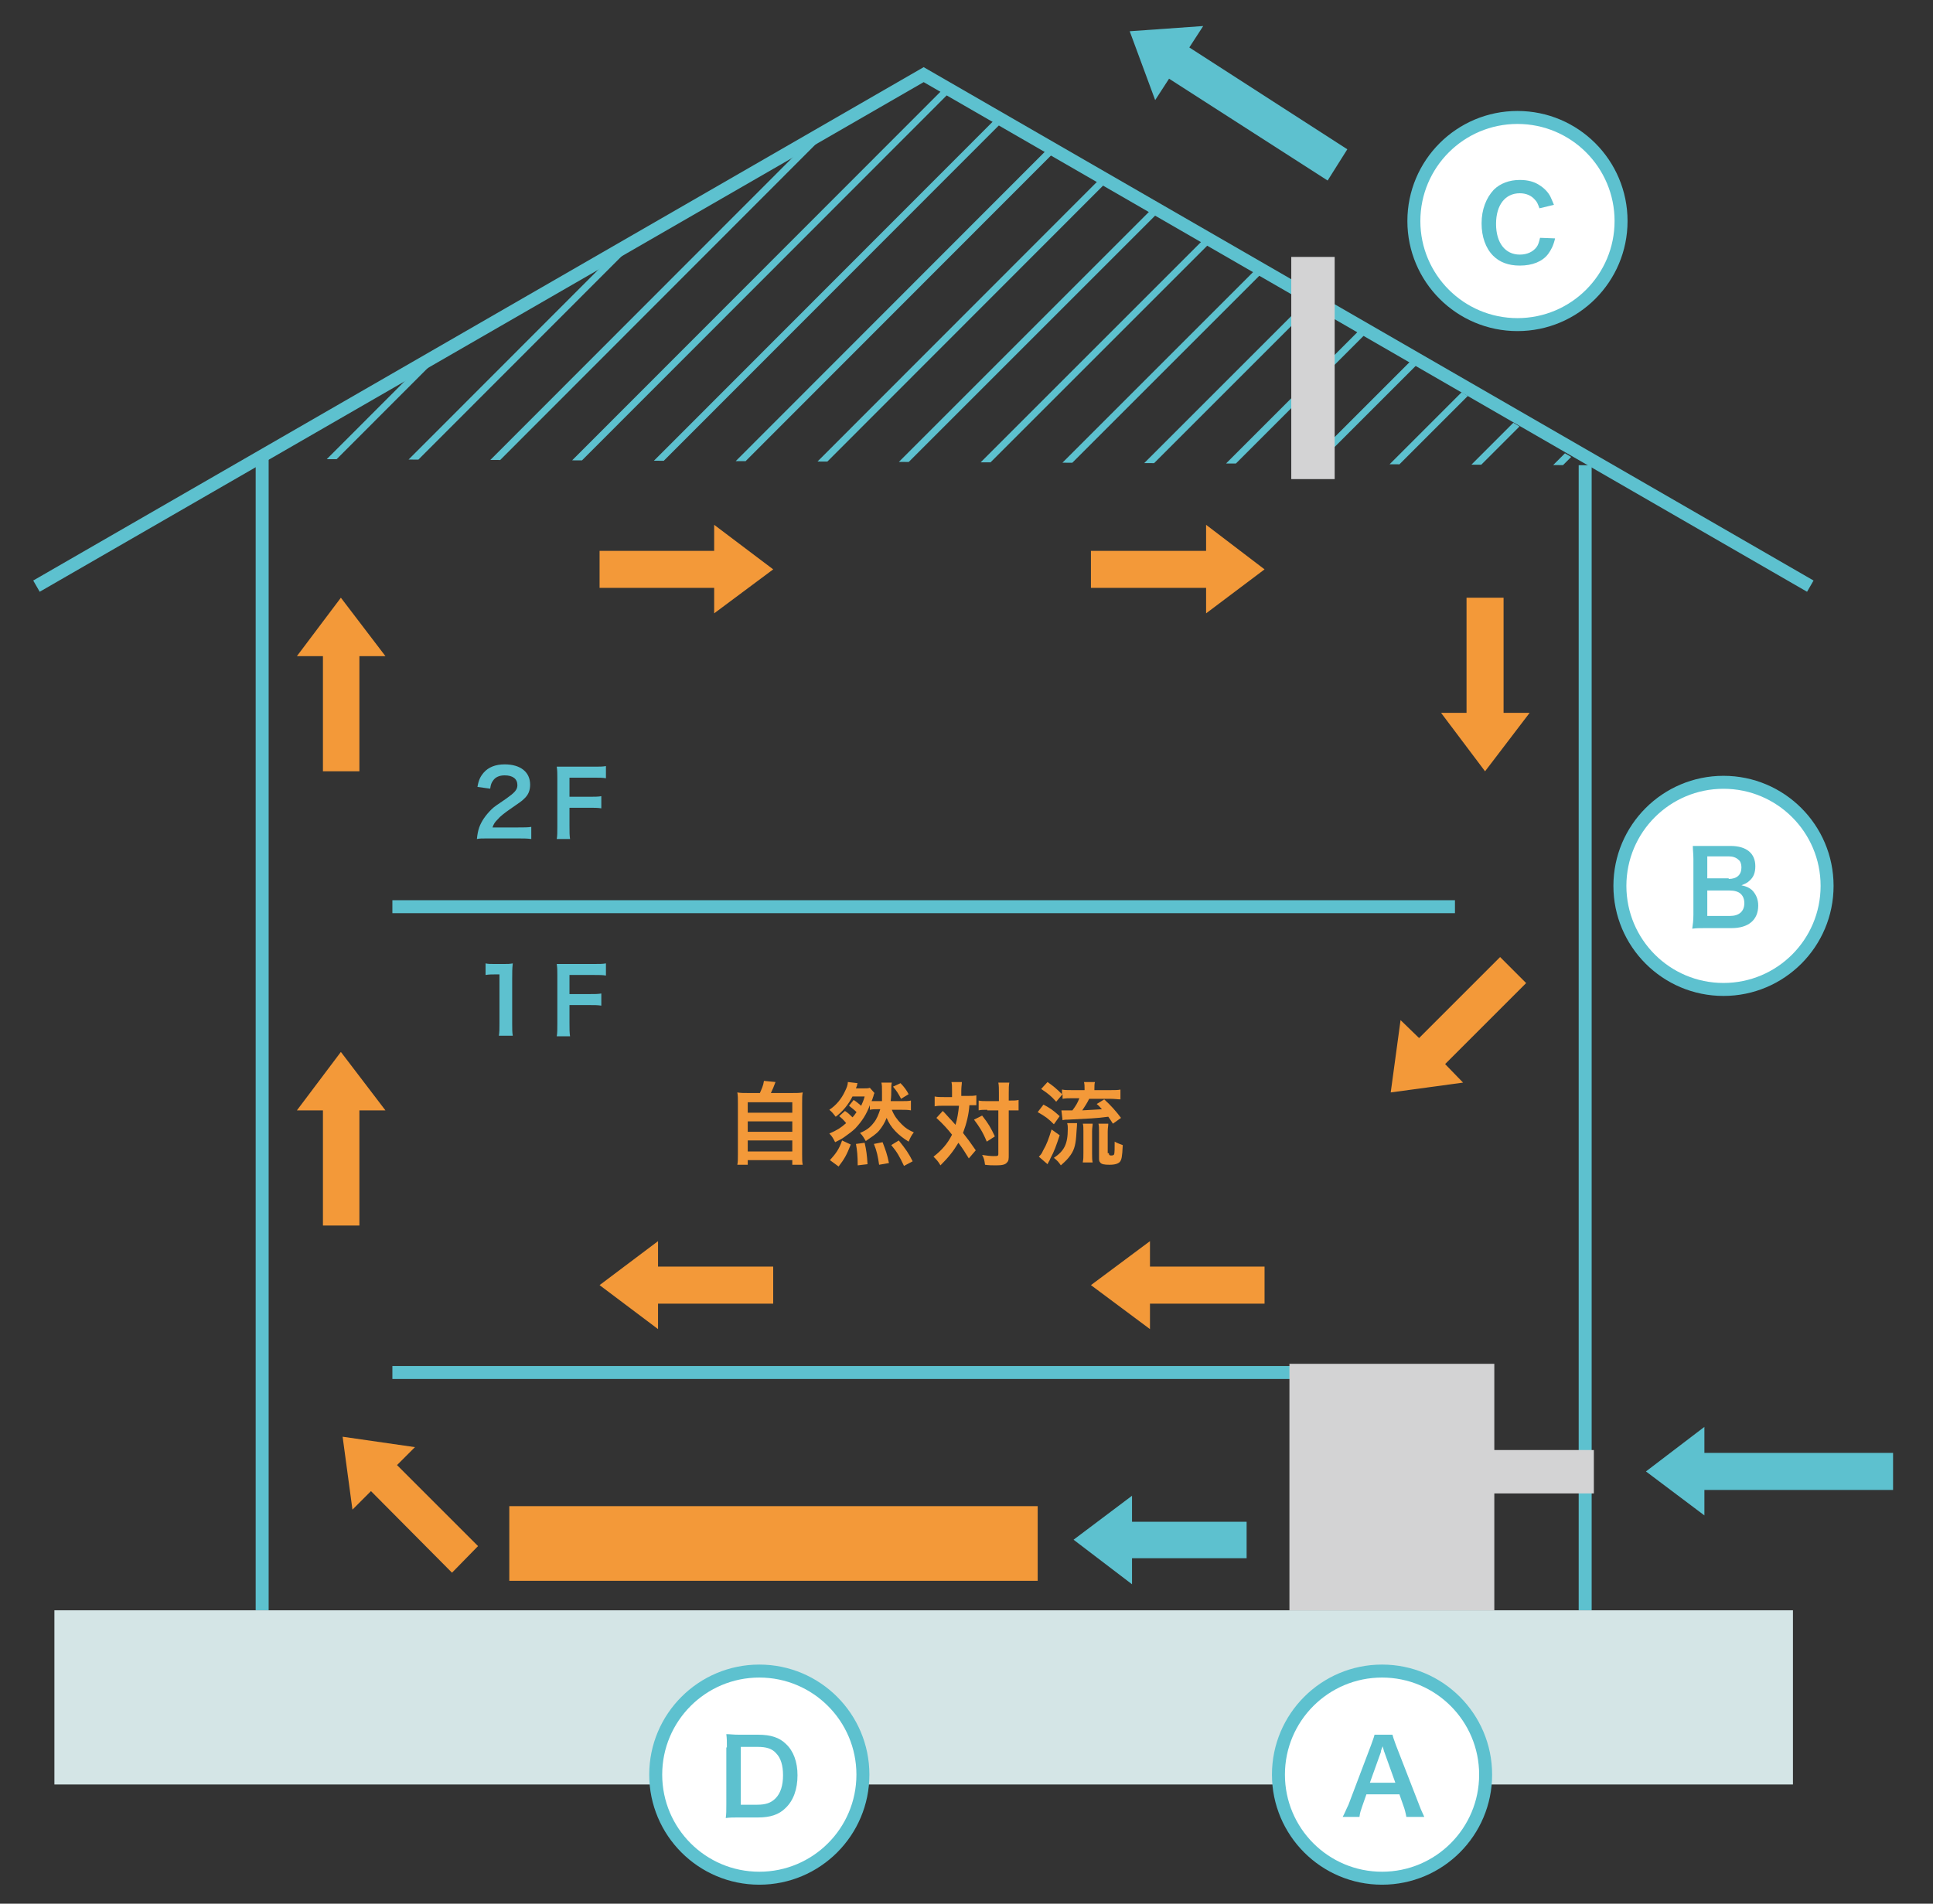 <?xml version="1.0" encoding="UTF-8"?> <!-- Generator: Adobe Illustrator 25.1.0, SVG Export Plug-In . SVG Version: 6.00 Build 0) --> <svg xmlns="http://www.w3.org/2000/svg" xmlns:xlink="http://www.w3.org/1999/xlink" version="1.1" id="レイヤー_1" x="0px" y="0px" viewBox="0 0 334 329" style="enable-background:new 0 0 334 329;" xml:space="preserve"><rect x="0" y="0" width="334" height="329" fill="#333333" stroke="none"/> <style type="text/css"> .st0{fill:none;stroke:#5DC1CF;stroke-width:2.242;stroke-miterlimit:10;} .st1{clip-path:url(#SVGID_1_);} .st2{fill:none;stroke:#5DC1CF;stroke-width:1.21;stroke-miterlimit:10;} .st3{fill:#D4E5E6;} .st4{fill:#D3D3D4;} .st5{fill:#F39939;} .st6{fill:#5DC1CF;} .st7{fill:#FFFFFF;stroke:#5DC1CF;stroke-width:2.242;stroke-miterlimit:10;} </style> <g> <line class="st0" x1="67.8" y1="237.2" x2="251.4" y2="237.2"></line> <line class="st0" x1="67.8" y1="156.7" x2="251.4" y2="156.7"></line> <g> <defs> <polygon id="SVGID_3_" points="159.6,12.9 45.3,79.3 273.9,80.4 "></polygon> </defs> <clipPath id="SVGID_1_"> <use xlink:href="#SVGID_3_" style="overflow:visible;"></use> </clipPath> <g class="st1"> <line class="st2" x1="342.7" y1="6.9" x2="240.1" y2="109.5"></line> <line class="st2" x1="328.5" y1="6.9" x2="225.9" y2="109.5"></line> <line class="st2" x1="314.3" y1="6.9" x2="211.7" y2="109.5"></line> <line class="st2" x1="300.1" y1="6.9" x2="197.5" y2="109.5"></line> <line class="st2" x1="285.9" y1="6.9" x2="183.3" y2="109.5"></line> <line class="st2" x1="271.7" y1="6.9" x2="169.1" y2="109.5"></line> <line class="st2" x1="257.5" y1="6.9" x2="154.9" y2="109.5"></line> <line class="st2" x1="243.3" y1="6.9" x2="140.7" y2="109.5"></line> <line class="st2" x1="229.1" y1="6.9" x2="126.5" y2="109.5"></line> <line class="st2" x1="214.9" y1="6.9" x2="112.4" y2="109.5"></line> <line class="st2" x1="200.7" y1="6.9" x2="98.2" y2="109.5"></line> <line class="st2" x1="186.5" y1="6.9" x2="84" y2="109.5"></line> <line class="st2" x1="172.3" y1="6.9" x2="69.8" y2="109.5"></line> <line class="st2" x1="158.1" y1="6.9" x2="55.6" y2="109.5"></line> <line class="st2" x1="143.9" y1="6.9" x2="41.4" y2="109.5"></line> <line class="st2" x1="129.7" y1="6.9" x2="27.2" y2="109.5"></line> <line class="st2" x1="115.6" y1="6.9" x2="13" y2="109.5"></line> <line class="st2" x1="101.4" y1="6.9" x2="-1.2" y2="109.5"></line> <line class="st2" x1="87.2" y1="6.9" x2="-15.4" y2="109.5"></line> <line class="st2" x1="73" y1="6.9" x2="-29.6" y2="109.5"></line> <line class="st2" x1="58.8" y1="6.9" x2="-43.8" y2="109.5"></line> </g> </g> <g> <polyline class="st0" points="6.3,101.3 159.6,12.9 312.8,101.3 "></polyline> <line class="st0" x1="273.9" y1="80.4" x2="273.9" y2="278.3"></line> <line class="st0" x1="45.3" y1="278.3" x2="45.3" y2="79.3"></line> <rect x="9.4" y="278.3" class="st3" width="300.4" height="30.1"></rect> </g> <rect x="222.8" y="235.7" class="st4" width="35.4" height="42.6"></rect> <rect x="249.6" y="250.6" class="st4" width="25.8" height="7.5"></rect> <rect x="88" y="260.3" class="st5" width="91.3" height="12.9"></rect> <rect x="207.7" y="59.8" transform="matrix(3.020701e-11 -1 1 3.020701e-11 163.316 290.501)" class="st4" width="38.4" height="7.5"></rect> <polygon class="st6" points="284.4,254.3 294.5,261.9 294.5,257.5 327.1,257.5 327.1,251.1 294.5,251.1 294.5,246.6 "></polygon> <polygon class="st6" points="185.5,266.1 195.6,273.8 195.6,269.3 215.4,269.3 215.4,263 195.6,263 195.6,258.5 "></polygon> <polygon class="st5" points="59.2,248.3 60.9,260.9 64.1,257.7 78.1,271.8 82.6,267.2 68.6,253.2 71.7,250.1 "></polygon> <polygon class="st5" points="58.9,181.8 51.3,191.9 55.8,191.9 55.8,211.8 62.1,211.8 62.1,191.9 66.6,191.9 "></polygon> <polygon class="st5" points="58.9,103.3 51.3,113.4 55.8,113.4 55.8,133.3 62.1,133.3 62.1,113.4 66.6,113.4 "></polygon> <polygon class="st5" points="256.6,133.3 264.3,123.2 259.8,123.2 259.8,103.3 253.4,103.3 253.4,123.2 249,123.2 "></polygon> <polygon class="st5" points="240.3,188.8 252.8,187.1 249.7,183.9 263.7,169.9 259.2,165.4 245.2,179.4 242,176.3 "></polygon> <polygon class="st5" points="133.6,98.4 123.4,90.7 123.4,95.2 103.6,95.2 103.6,101.6 123.4,101.6 123.4,106 "></polygon> <polygon class="st5" points="218.5,98.4 208.4,90.7 208.4,95.2 188.5,95.2 188.5,101.6 208.4,101.6 208.4,106 "></polygon> <polygon class="st5" points="188.5,222.1 198.7,229.7 198.7,225.3 218.5,225.3 218.5,218.9 198.7,218.9 198.7,214.5 "></polygon> <polygon class="st5" points="103.6,222.1 113.7,229.7 113.7,225.3 133.6,225.3 133.6,218.9 113.7,218.9 113.7,214.5 "></polygon> <polygon class="st6" points="195.2,5.4 199.6,17.3 202,13.6 229.4,31.2 232.8,25.8 205.5,8.2 207.9,4.5 "></polygon> <g> <g> <path class="st6" d="M84.4,144.9c-1.2,0-1.5,0-2,0.1c0.1-0.9,0.2-1.4,0.4-2c0.4-1.1,1.1-2.1,2.1-3.1c0.5-0.5,1-0.8,2.6-1.9 c1.4-1,1.9-1.5,1.9-2.3c0-1.1-0.8-1.7-2.2-1.7c-0.9,0-1.6,0.3-2,0.9c-0.3,0.4-0.4,0.7-0.5,1.4l-2.2-0.3c0.2-1.2,0.5-1.8,1.1-2.5 c0.8-0.9,2-1.4,3.6-1.4c2.7,0,4.4,1.3,4.4,3.5c0,1-0.3,1.8-1.1,2.5c-0.4,0.4-0.6,0.5-2.6,1.9c-0.7,0.5-1.5,1.1-1.9,1.6 c-0.5,0.5-0.7,0.8-0.9,1.4h4.4c1,0,1.8,0,2.3-0.1v2.1c-0.7-0.1-1.4-0.1-2.4-0.1H84.4z"></path> <path class="st6" d="M98.4,142.7c0,1.1,0,1.7,0.1,2.3h-2.3c0.1-0.5,0.1-1.2,0.1-2.2v-8.3c0-0.9,0-1.3-0.1-2c0.6,0,1,0,2,0h4.4 c1,0,1.5,0,2.1-0.1v2.1c-0.6-0.1-1.1-0.1-2.1-0.1h-4.2v3.3h3.4c1,0,1.5,0,2.1-0.1v2.1c-0.6-0.1-1.2-0.1-2.1-0.1h-3.4V142.7z"></path> </g> </g> <g> <g> <path class="st6" d="M86.2,179c0.1-0.6,0.1-1.2,0.1-2v-8.6h-0.8c-0.6,0-1,0-1.6,0.1v-2c0.5,0.1,0.8,0.1,1.6,0.1H87 c0.8,0,1,0,1.6-0.1c-0.1,0.9-0.1,1.6-0.1,2.6v7.9c0,0.8,0,1.4,0.1,2H86.2z"></path> <path class="st6" d="M98.4,176.8c0,1.1,0,1.7,0.1,2.3h-2.3c0.1-0.5,0.1-1.2,0.1-2.2v-8.3c0-0.9,0-1.3-0.1-2c0.6,0,1,0,2,0h4.4 c1,0,1.5,0,2.1-0.1v2.1c-0.6-0.1-1.1-0.1-2.1-0.1h-4.2v3.3h3.4c1,0,1.5,0,2.1-0.1v2.1c-0.6-0.1-1.2-0.1-2.1-0.1h-3.4V176.8z"></path> </g> </g> <g> <g> <path class="st5" d="M131.3,188.9c0.3-0.7,0.6-1.3,0.7-2.1l2,0.2c-0.3,0.8-0.5,1.3-0.8,1.9h3.6c0.9,0,1.3,0,1.9-0.1 c-0.1,0.5-0.1,1-0.1,1.9v8.8c0,0.9,0,1.3,0.1,1.8h-1.8v-0.8h-7.7v0.8h-1.8c0.1-0.4,0.1-1.1,0.1-1.8v-8.8c0-0.9,0-1.4-0.1-1.9 c0.6,0.1,1,0.1,1.9,0.1H131.3z M129.2,192.3h7.7v-1.8h-7.7V192.3z M129.2,195.6h7.7v-1.8h-7.7V195.6z M129.2,199h7.7v-1.9h-7.7 V199z"></path> <path class="st5" d="M146,192c0.5,0.3,0.9,0.7,1.3,1.1c0.3-0.3,0.4-0.5,0.7-0.9c-0.4-0.4-0.8-0.7-1.3-1.1l0.8-1 c0.5,0.3,0.8,0.6,1.3,1c0.2-0.5,0.4-0.8,0.6-1.6h-2.1c-0.7,1.4-1.8,2.7-2.9,3.5c-0.4-0.5-0.6-0.8-1.1-1.2 c1.2-0.8,2.1-1.9,2.7-3.2c0.3-0.6,0.5-1.1,0.5-1.6l1.7,0.2c-0.1,0.1-0.1,0.2-0.1,0.3c0,0.1,0,0.1-0.1,0.3c0,0,0,0-0.1,0.3h1.3 c0.5,0,0.8,0,1.1-0.1l0.8,0.9c-0.1,0.2-0.1,0.2-0.2,0.6c-0.1,0.2-0.1,0.4-0.3,0.8c0.4,0,0.8,0,1.3,0h0.5c0-0.6,0-1,0-1.6 c0-0.9,0-1.1-0.1-1.6h1.8c-0.1,0.4-0.1,0.6-0.1,1.4c0,0.5,0,1-0.1,1.8h1.9c0.7,0,1.2,0,1.6-0.1v1.7c-0.5-0.1-1-0.1-1.6-0.1h-1.7 c0.4,1,0.9,1.7,1.7,2.5c0.7,0.7,1.2,1,2.1,1.4c-0.4,0.5-0.6,0.9-0.9,1.6c-1.8-1.1-3.1-2.4-3.8-4.1c-0.3,0.8-0.8,1.6-1.3,2.2 c-0.5,0.6-1.3,1.1-2.3,1.8c-0.3-0.5-0.5-0.9-1-1.4c1.2-0.5,1.8-1,2.4-1.8c0.5-0.6,0.8-1.4,1.1-2.3h-0.3c-0.8,0-1,0-1.5,0.1V191 c-0.6,1.6-1.3,2.7-2.5,4c-0.5,0.5-1.2,1-1.9,1.5c-0.4,0.3-0.8,0.5-1.6,0.9c-0.3-0.6-0.5-1-1-1.5c1.4-0.6,2-1,2.9-1.8 c-0.3-0.4-0.8-0.9-1.2-1.2L146,192z M143.4,200.5c1-1.1,1.6-1.9,2.1-3.4l1.5,0.7c-0.7,1.8-1.1,2.5-2.1,3.8L143.4,200.5z M148.2,201.4c0-1.6-0.1-2.6-0.3-3.7l1.5-0.2c0.3,1.3,0.4,2.1,0.5,3.7L148.2,201.4z M151.9,201.3c-0.2-1.4-0.4-2.4-0.9-3.6 l1.5-0.3c0.5,1.3,0.8,2.1,1.1,3.6L151.9,201.3z M156.2,201.5c-0.8-1.7-1.2-2.4-2.2-3.6l1.3-0.8c1.2,1.5,1.7,2.2,2.4,3.6 L156.2,201.5z M155.6,187.2c0.6,0.6,1.1,1.3,1.4,1.9l-1.3,0.8c-0.5-0.9-0.7-1.3-1.4-2.1L155.6,187.2z"></path> <path class="st5" d="M164.5,188.5c0-0.7,0-1.1-0.1-1.5h1.8c0,0.4-0.1,0.8-0.1,1.5v0.9h1.1c0.7,0,1,0,1.5-0.1v1.7 c-0.4,0-0.6,0-1.2,0c-0.1,1.6-0.5,3.2-1.1,4.8c1,1.3,1.1,1.4,2.2,3l-1.2,1.4c-0.7-1.1-0.9-1.5-1.8-2.7c-0.9,1.5-1.7,2.5-3.1,3.9 c-0.4-0.7-0.7-1-1.2-1.5c1.4-1.1,2.4-2.2,3.2-3.8c-0.7-0.9-1.6-1.9-2.7-2.9l1.1-1.2c0.3,0.3,0.3,0.3,1.2,1.3 c0.1,0.1,0.4,0.4,1,1.1c0.3-1,0.5-2.2,0.6-3.3H163c-0.6,0-1,0-1.5,0.1v-1.7c0.5,0.1,0.9,0.1,1.6,0.1h1.4V188.5z M169.7,192.8 c1.1,1.4,1.5,2.1,2.2,3.6l-1.4,0.9c-0.7-1.7-1.3-2.6-2.2-3.8L169.7,192.8z M170.6,191.8c-0.7,0-1.1,0-1.5,0.1v-1.7 c0.4,0.1,0.8,0.1,1.5,0.1h2V189c0-0.9,0-1.4-0.1-1.9h1.9c-0.1,0.5-0.1,1-0.1,1.9v1.2h0.2c0.7,0,1.1,0,1.5-0.1v1.8 c-0.1,0-0.1,0-0.4,0c-0.2,0-0.7,0-1.1,0h-0.2v7.6c0,0.8,0,1.1-0.3,1.4c-0.3,0.4-0.9,0.5-1.9,0.5c-0.6,0-1.2,0-1.9-0.1 c-0.1-0.8-0.2-1.2-0.5-1.7c0.6,0.1,1.5,0.2,1.9,0.2c0.8,0,0.9,0,0.9-0.4v-7.5H170.6z"></path> <path class="st5" d="M180.3,190.9c1.1,0.6,1.6,0.9,2.8,2l-1,1.4c-1-1-1.4-1.3-2.8-2.1L180.3,190.9z M183.1,196.2 c-0.6,1.8-0.9,2.7-1.6,4c-0.1,0.2-0.1,0.3-0.3,0.6c-0.1,0.2-0.1,0.2-0.2,0.4l-1.5-1.3c0.3-0.3,0.5-0.5,0.7-1 c0.7-1.2,1-2.1,1.5-3.7L183.1,196.2z M182.5,190.4c-0.9-1-1.4-1.4-2.6-2.2l1.1-1.2c1,0.7,1.6,1.2,2.5,2.1v-0.8 c0.5,0.1,0.9,0.1,1.7,0.1h2.2v-0.2c0-0.5,0-0.8-0.1-1.2h1.9c-0.1,0.3-0.1,0.7-0.1,1.2v0.2h2.8c0.8,0,1.3,0,1.7-0.1v1.7 c-0.4,0-1-0.1-1.7-0.1h-3.7c-0.4,0.8-0.8,1.4-1.2,2c1.6-0.1,2-0.1,3.4-0.2c-0.3-0.3-0.4-0.5-0.9-0.9l1.3-0.8c1.1,1,2,2,2.9,3.2 l-1.4,1c-0.4-0.6-0.5-0.8-0.8-1.2c-2.2,0.3-3.3,0.3-6.9,0.5c-0.3,0-0.7,0-1,0.1l-0.2-1.7c0.2,0,0.8,0,1.9,0 c0.6-0.8,0.9-1.3,1.2-2.1h-1.2c-0.7,0-1.2,0-1.7,0.1v-0.8L182.5,190.4z M186.1,194.1c0,0.3,0,0.3-0.1,1.6c-0.1,1.9-0.3,2.9-1,3.9 c-0.5,0.7-0.8,1-1.7,1.8c-0.4-0.6-0.6-0.8-1.2-1.3c1.8-1.2,2.4-2.4,2.4-5c0-0.5,0-0.6-0.1-1H186.1z M187.1,200.8 c0.1-0.4,0.1-0.9,0.1-1.5v-3.8c0-0.5,0-1-0.1-1.3h1.7c0,0.4-0.1,0.7-0.1,1.3v3.9c0,0.6,0,1.1,0.1,1.5H187.1z M191.6,199.3 c0,0.3,0.1,0.4,0.4,0.4c0.3,0,0.5-0.1,0.5-0.2c0.1-0.2,0.1-1.1,0.1-2.2c0.5,0.3,0.9,0.4,1.4,0.6c-0.1,2.1-0.2,2.5-0.5,2.9 c-0.3,0.3-0.8,0.5-1.8,0.5c-0.9,0-1.4-0.1-1.6-0.4c-0.2-0.2-0.2-0.4-0.2-0.9v-4.3c0-0.8,0-1.1-0.1-1.5h1.7c0,0.4-0.1,0.7-0.1,1.4 V199.3z"></path> </g> </g> <g> <circle class="st7" cx="262.2" cy="38.2" r="17.9"></circle> <g> <g> <g> <path class="st6" d="M268.7,41.2c-0.3,1.3-0.7,2-1.2,2.7c-1,1.3-2.7,2-4.9,2c-2,0-3.5-0.6-4.6-1.7c-1.3-1.3-2-3.3-2-5.6 c0-2.4,0.8-4.4,2.1-5.8c1.1-1.1,2.7-1.7,4.5-1.7c1.4,0,2.5,0.3,3.4,0.9c0.8,0.5,1.5,1.2,1.9,2c0.2,0.4,0.3,0.7,0.6,1.4 l-2.5,0.6c-0.3-0.8-0.4-1.1-0.8-1.5c-0.6-0.7-1.5-1.1-2.6-1.1c-2.5,0-4.1,2-4.1,5.3c0,3.3,1.6,5.3,4.1,5.3 c1.3,0,2.3-0.5,2.9-1.3c0.3-0.4,0.4-0.8,0.6-1.6L268.7,41.2z"></path> </g> </g> </g> </g> <g> <circle class="st7" cx="297.8" cy="153.1" r="17.9"></circle> <g> <g> <g> <path class="st6" d="M294.7,160.4c-1,0-1.6,0-2.3,0.1c0.1-0.8,0.2-1.3,0.2-2.4v-9.7c0-0.8-0.1-1.5-0.1-2.2c0.8,0,1,0,2.3,0h4.2 c2.8,0,4.3,1.3,4.3,3.5c0,1.1-0.3,1.9-1,2.5c-0.4,0.4-0.7,0.5-1.4,0.8c0.9,0.2,1.3,0.4,1.8,0.8c0.7,0.7,1.1,1.6,1.1,2.7 c0,2.5-1.7,3.9-4.6,3.9H294.7z M298.7,151.9c1.4,0,2.2-0.7,2.2-2c0-0.6-0.2-1.1-0.5-1.3c-0.4-0.4-1-0.6-1.7-0.6H295v3.8H298.7z M295,158.3h3.9c1.6,0,2.5-0.8,2.5-2.2c0-0.7-0.2-1.2-0.6-1.6c-0.4-0.4-1.1-0.6-2-0.6H295V158.3z"></path> </g> </g> </g> </g> <g> <circle class="st7" cx="238.8" cy="306.7" r="17.9"></circle> <g> <g> <g> <path class="st6" d="M243,314c-0.1-0.6-0.3-1.4-0.5-1.9l-0.7-2h-5.7l-0.7,2c-0.3,0.9-0.4,1.1-0.5,1.9h-2.9 c0.3-0.5,0.6-1.3,1-2.1l3.9-10.3c0.3-0.9,0.5-1.3,0.6-1.8h3.1c0.1,0.4,0.2,0.7,0.6,1.8l4,10.3c0.4,1.1,0.7,1.6,0.9,2.1H243z M239.2,302.8c-0.1-0.2-0.1-0.4-0.3-1c-0.3,0.8-0.3,0.8-0.3,1l-1.9,5.3h4.4L239.2,302.8z"></path> </g> </g> </g> </g> <g> <circle class="st7" cx="131.2" cy="306.7" r="17.9"></circle> <g> <g> <g> <path class="st6" d="M125.6,302c0-1,0-1.5-0.1-2.3c0.7,0,1.1,0.1,2.3,0.1h3.2c2.2,0,3.7,0.5,4.8,1.6c1.3,1.2,2,3.1,2,5.4 c0,2.4-0.7,4.4-2.1,5.7c-1.1,1.1-2.6,1.6-4.7,1.6h-3.3c-1.1,0-1.5,0-2.3,0.1c0.1-0.7,0.1-1.3,0.1-2.4V302z M130.8,311.9 c1.5,0,2.4-0.3,3.2-1.1c0.9-0.9,1.3-2.3,1.3-4c0-1.7-0.4-3-1.2-3.8c-0.7-0.8-1.7-1.1-3.2-1.1h-2.9v10H130.8z"></path> </g> </g> </g> </g> </g> </svg> 